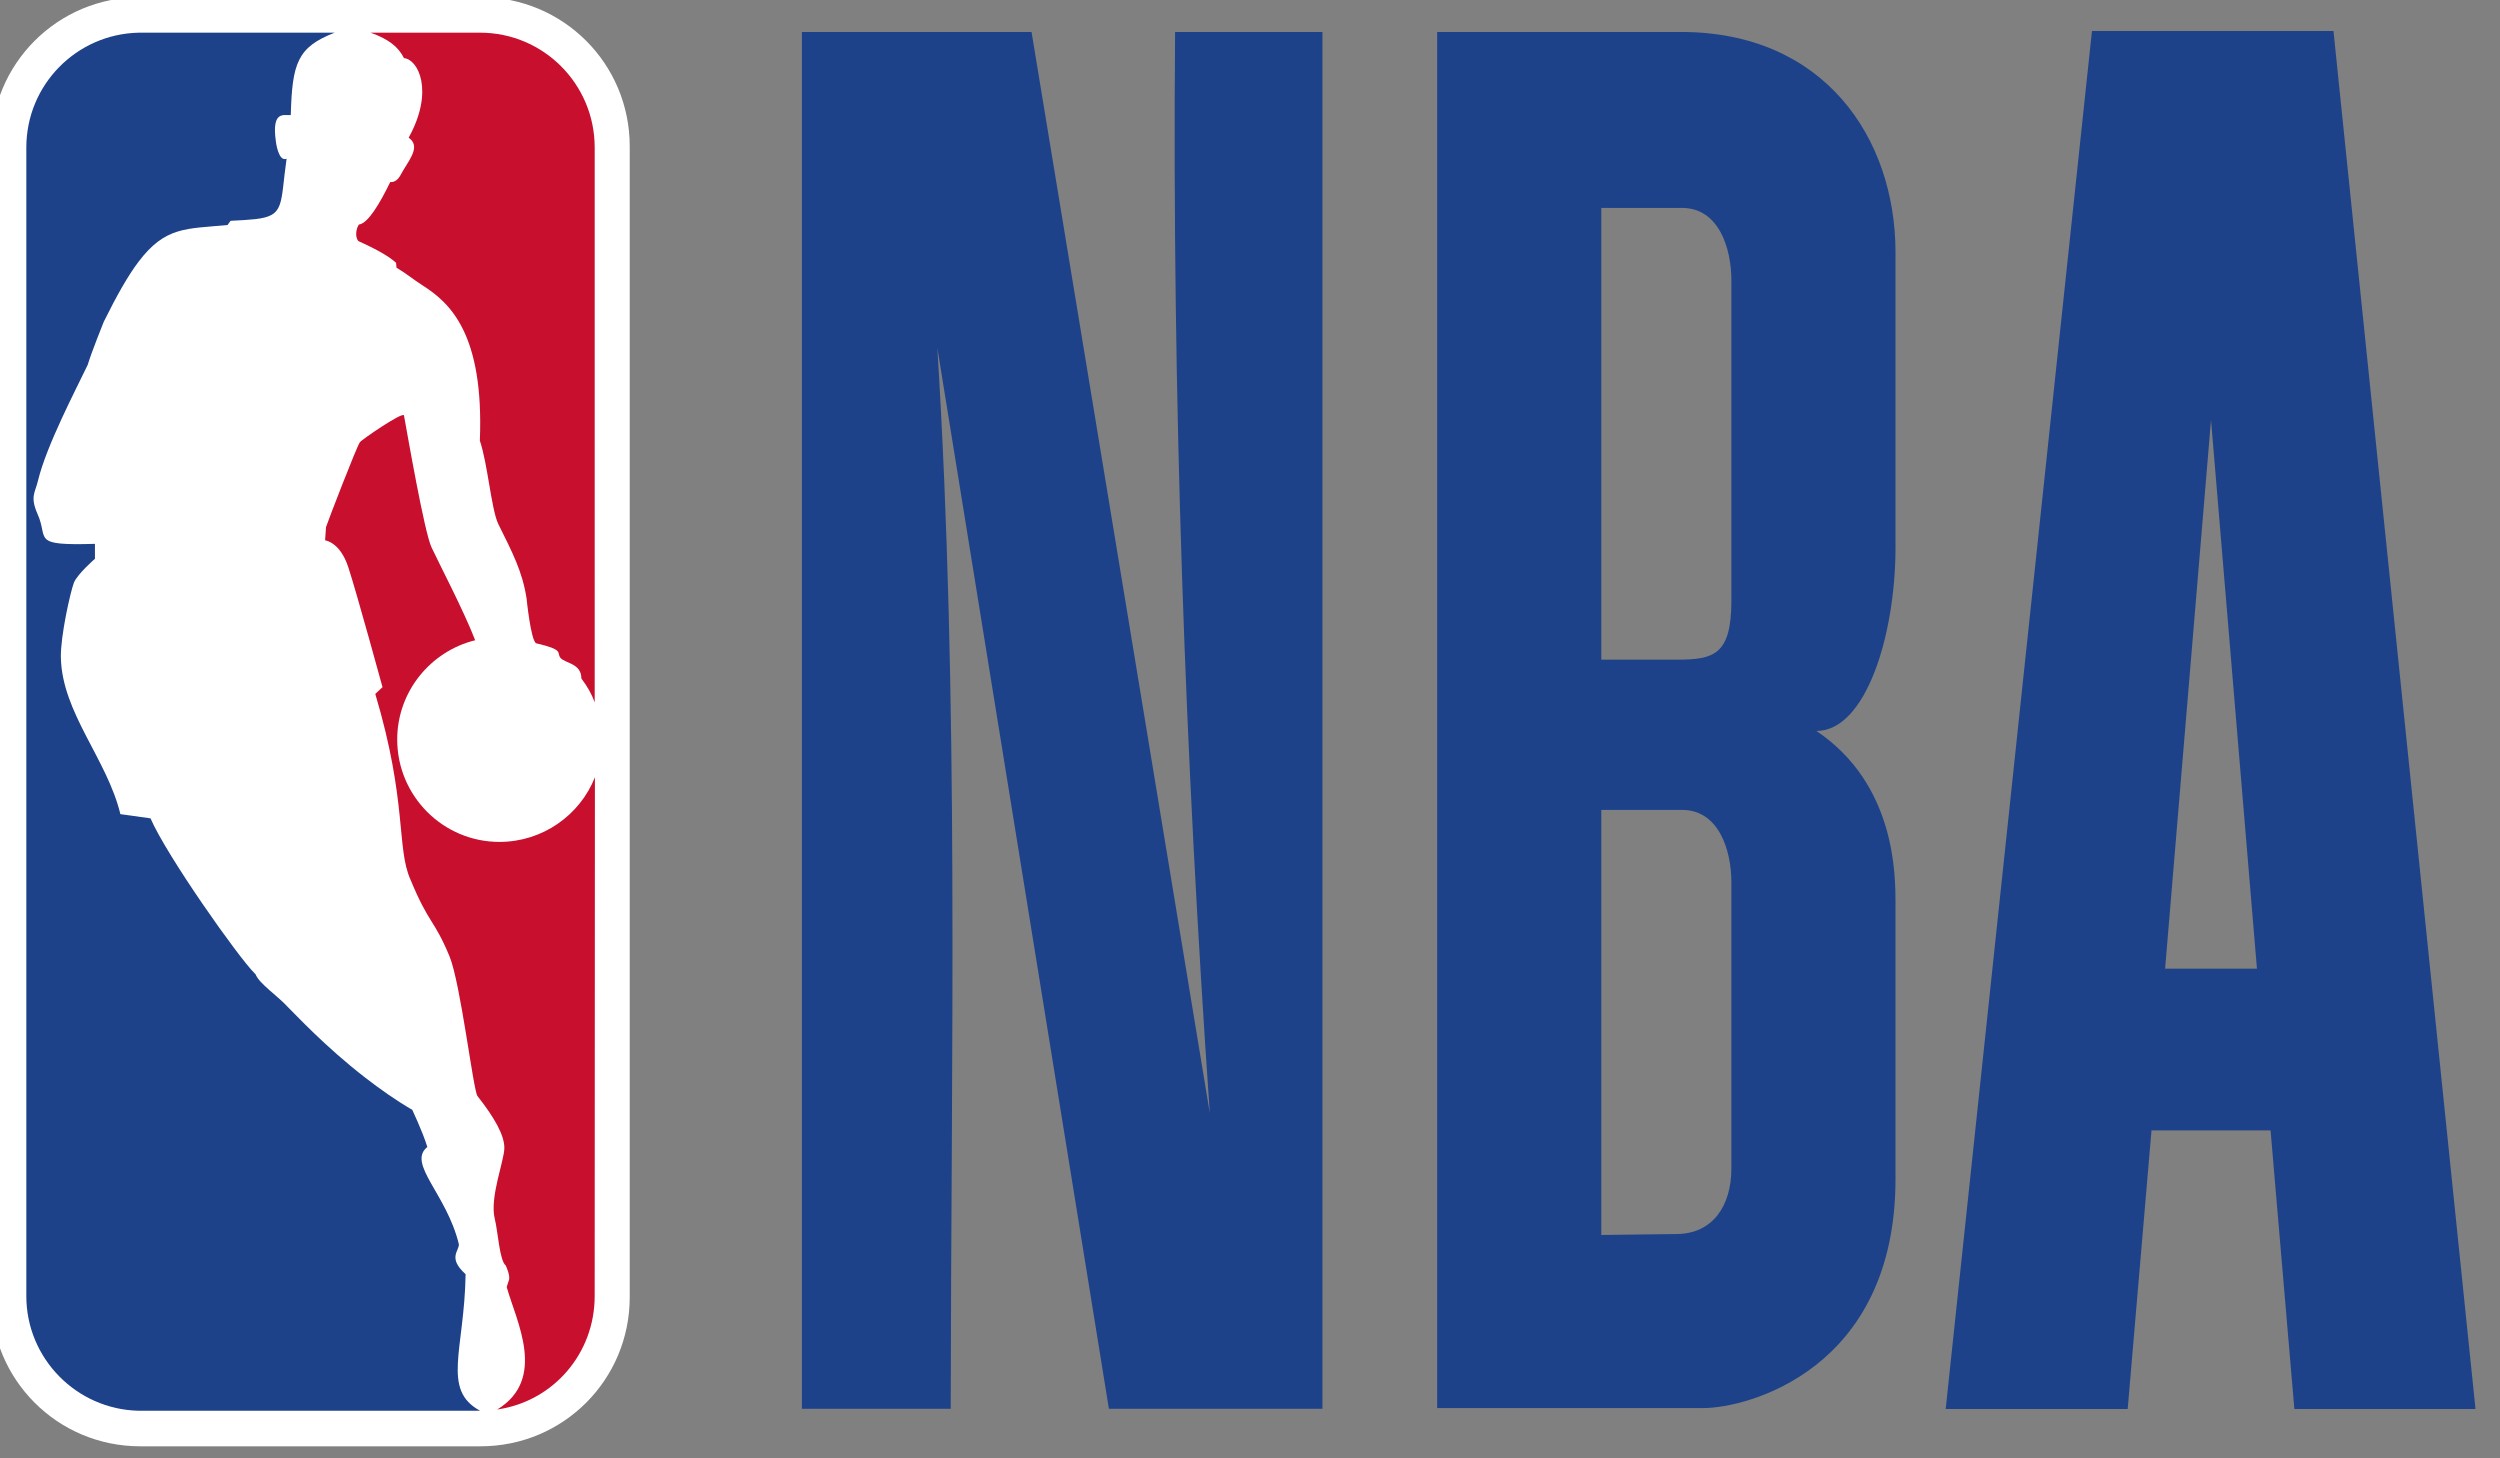 <?xml version="1.0" encoding="UTF-8" standalone="no"?>
<!-- Created with Inkscape (http://www.inkscape.org/) -->

<svg
   width="39.688mm"
   height="23.15mm"
   viewBox="0 0 39.688 23.15"
   version="1.1"
   id="svg5"
   inkscape:version="1.1.2 (b8e25be833, 2022-02-05)"
   sodipodi:docname="nba-logo.svg"
   xmlns:inkscape="http://www.inkscape.org/namespaces/inkscape"
   xmlns:sodipodi="http://sodipodi.sourceforge.net/DTD/sodipodi-0.dtd"
   xmlns="http://www.w3.org/2000/svg"
   xmlns:svg="http://www.w3.org/2000/svg">
  <rect x="0" y="0" width="39.688" height="23.15" fill="#808080" stroke="none"/>
  <sodipodi:namedview
     id="namedview7"
     pagecolor="#ffffff"
     bordercolor="#666666"
     borderopacity="1.0"
     inkscape:pageshadow="2"
     inkscape:pageopacity="0.0"
     inkscape:pagecheckerboard="0"
     inkscape:document-units="mm"
     showgrid="false"
     inkscape:zoom="0.74029882"
     inkscape:cx="336.35066"
     inkscape:cy="426.85466"
     inkscape:window-width="1920"
     inkscape:window-height="1017"
     inkscape:window-x="-1928"
     inkscape:window-y="-8"
     inkscape:window-maximized="1"
     inkscape:current-layer="layer1" />
  <defs
     id="defs2">
    <path
       id="XMLID_14_"
       d="M 29.157,168.788 C 6.808,168.788 6.552,147.1 6.552,146.178 V 37.731 c 0,-9.295 3.668,-15.905 10.902,-19.646 5.517,-2.854 11.091,-2.958 11.708,-2.961 h 255.492 c 9.295,0 15.904,3.668 19.646,10.903 2.854,5.517 2.957,11.091 2.96,11.708 v 108.442 c 0,9.296 -3.668,15.907 -10.902,19.649 -5.622,2.909 -11.46,2.96 -11.706,2.961 h 0.003 -255.498 z" />
  </defs>
  <g
     inkscape:label="Ebene 1"
     inkscape:groupmode="layer"
     id="layer1"
     transform="translate(-16.146,-35.826)">
    <g
       id="g3122"
       transform="matrix(0.073,0,0,0.073,-5.784,28.917)"
       style="fill:#ffffff">
      <g
         transform="matrix(0.705,0,0,0.705,298.472,94.035)"
         id="g3029">
        <path
           inkscape:connector-curvature="0"
           style="fill:#ffffff"
           d="m 46,0 h 105 c 25.484,0 46,20.516 46,46 v 355 c 0,25.484 -20.516,46 -46,46 H 46 C 20.516,447 0,426.484 0,401 V 46 C 0,20.516 20.516,0 46,0 Z"
           id="rect2987" />
        <path
           inkscape:connector-curvature="0"
           d="m 124.92,81.936 0.146,1.512 c 3.168,1.872 4.824,3.384 8.063,5.472 8.496,5.4 18.938,14.976 17.641,47.88 2.447,7.2 3.528,21.24 5.688,25.704 4.393,8.856 7.416,14.616 8.712,22.896 0,0 1.297,12.96 2.952,13.896 8.783,2.016 6.265,2.88 7.488,4.464 1.367,1.728 6.479,1.656 6.479,6.408 1.801,2.376 3.169,4.752 4.104,7.344 V 46.368 c 0,-19.584 -15.84,-35.424 -35.353,-35.424 h -33.769 c 5.4,1.944 8.496,4.248 10.297,7.848 4.318,0.36 9.433,10.08 1.439,24.552 3.527,2.448 0.791,6.048 -1.729,10.152 -0.792,1.296 -1.584,3.672 -3.96,3.528 -3.168,6.552 -6.841,12.744 -9.647,13.104 -0.791,1.008 -1.369,3.816 -0.145,5.112 4.107,1.872 9.073,4.32 11.594,6.696 z"
           id="path2989"
           style="fill:#c80f2e;fill-opacity:1" />
        <path
           inkscape:connector-curvature="0"
           d="m 156.456,435.599 -0.359,0.072 c 15.479,-9.432 5.903,-27.287 2.952,-37.799 l 0.575,-1.802 c 0.792,-1.44 -0.863,-4.823 -0.863,-4.823 -1.943,-1.584 -2.376,-10.367 -3.385,-14.399 -1.654,-6.552 2.952,-18 2.952,-21.888 0,-3.89 -2.952,-9.217 -8.279,-15.984 -1.297,-1.512 -5.185,-34.704 -8.641,-43.128 -4.824,-11.593 -6.265,-9.722 -12.023,-23.616 -4.393,-9.721 -0.937,-24.048 -10.872,-57.312 l 2.231,-2.088 c 0,0 -7.92,-28.944 -10.513,-36.864 -2.521,-7.92 -7.199,-8.424 -7.199,-8.424 l 0.287,-4.104 c 0.361,-1.224 9.648,-25.344 10.44,-26.136 0.071,-0.504 13.392,-9.648 13.607,-8.28 1.079,5.904 6.264,35.928 8.495,40.68 2.232,4.824 9.938,19.512 13.465,28.656 -13.752,3.384 -24.049,15.84 -24.049,30.601 0,17.424 14.113,31.607 31.537,31.607 13.318,0 24.84,-8.279 29.447,-19.943 l -0.072,160.057 c 0.003,17.71 -12.741,32.325 -29.733,34.917 z"
           id="path2991"
           style="fill:#c80f2e;fill-opacity:1" />
        <path
           inkscape:connector-curvature="0"
           d="m 105.983,10.944 c -11.52,4.464 -13.104,9.432 -13.535,25.416 -1.944,0.216 -5.977,-1.656 -4.608,8.064 0,0 0.72,6.48 3.312,5.4 -2.016,14.112 -0.414,17.644 -9.791,18.648 -2.016,0.216 -4.465,0.36 -7.488,0.504 l -0.936,1.296 c -12.816,1.224 -19.164,0.405 -27.433,11.304 -3.168,4.176 -6.552,10.08 -10.728,18.504 0,0 -3.816,9.432 -4.969,13.32 -3.672,7.704 -12.672,24.768 -15.336,35.712 -0.863,3.744 -2.52,4.896 -0.144,10.296 3.528,7.776 -2.304,9.792 17.712,9.216 v 4.608 c 0,0 -5.328,4.608 -6.48,7.344 -1.08,2.808 -4.176,16.56 -4.031,23.112 0.359,17.064 14.256,31.319 18.359,48.312 l 9.288,1.297 c 5.04,11.592 27.072,42.838 32.185,47.879 0.072,0.072 0.144,0.145 0.216,0.217 1.151,2.951 6.84,6.624 10.151,10.296 2.017,1.944 11.306,12.024 23.689,21.601 4.546,3.515 9.434,6.983 14.544,9.936 -0.144,-0.073 3.024,6.264 4.608,11.447 -6.336,5.111 5.976,14.473 9.72,29.953 0.216,2.086 -3.601,4.176 2.088,9.287 -0.36,23.398 -7.487,35.641 4.464,42.119 H 45.504 C 26.353,435.6 10.872,419.905 10.872,400.68 V 46.368 C 10.872,27 26.352,11.376 45.504,10.944 Z"
           id="path2993"
           style="fill:#1d4289;fill-opacity:1" />
      </g>
      <g
         transform="matrix(5.918,0,0,6.618,-1431.539,-2152.865)"
         id="g3102"
         style="fill:#1d4289;fill-opacity:1">
        <path
           sodipodi:nodetypes="ccccccccccc"
           inkscape:connector-curvature="0"
           id="rect3035"
           d="m 322.125,340.656 v 45.243 h 5.469 c 0.014,-11.651 0.31,-23.35 -0.492,-34.865 l 6.305,34.865 h 7.847 v -45.243 h -5.415 c -0.11,11.996 0.366,23.824 1.276,35.529 l -6.551,-35.529 z"
           style="fill:#1d4289;fill-opacity:1;fill-rule:evenodd;stroke:none" />
        <path
           inkscape:connector-curvature="0"
           id="rect3043"
           d="m 369.531,340.625 -5.375,45.281 h 6.688 l 0.875,-9.156 h 4.375 l 0.875,9.156 H 383.625 L 378.406,340.625 Z m 4.375,12.781 1.688,18.031 h -3.375 z"
           style="fill:#1d4289;fill-opacity:1;fill-rule:evenodd;stroke:none" />
        <path
           inkscape:connector-curvature="0"
           id="path3059"
           d="M 345.469,340.656 V 385.875 H 355.25 c 1.603,0 7.062,-1.253 7.062,-7.531 v -9.031 c 0,-0.952 0.009,-3.935 -2.906,-5.688 1.822,0 2.906,-3.16 2.906,-6.031 v -9.688 c 0,-3.775 -2.627,-7.26 -7.906,-7.25 z M 351.5,346.438 h 2.969 c 1.36,0 1.812,1.342 1.812,2.375 v 10.531 c 0,1.801 -0.662,1.938 -2.031,1.938 h -2.75 z m 0,19.781 h 2.969 c 1.36,0 1.812,1.342 1.812,2.375 V 378 c 0,1.226 -0.683,2.156 -2.031,2.156 l -2.75,0.031 V 366.219 Z"
           style="fill:#1d4289;fill-opacity:1;stroke:none" />
      </g>
    </g>
  </g>
</svg>

